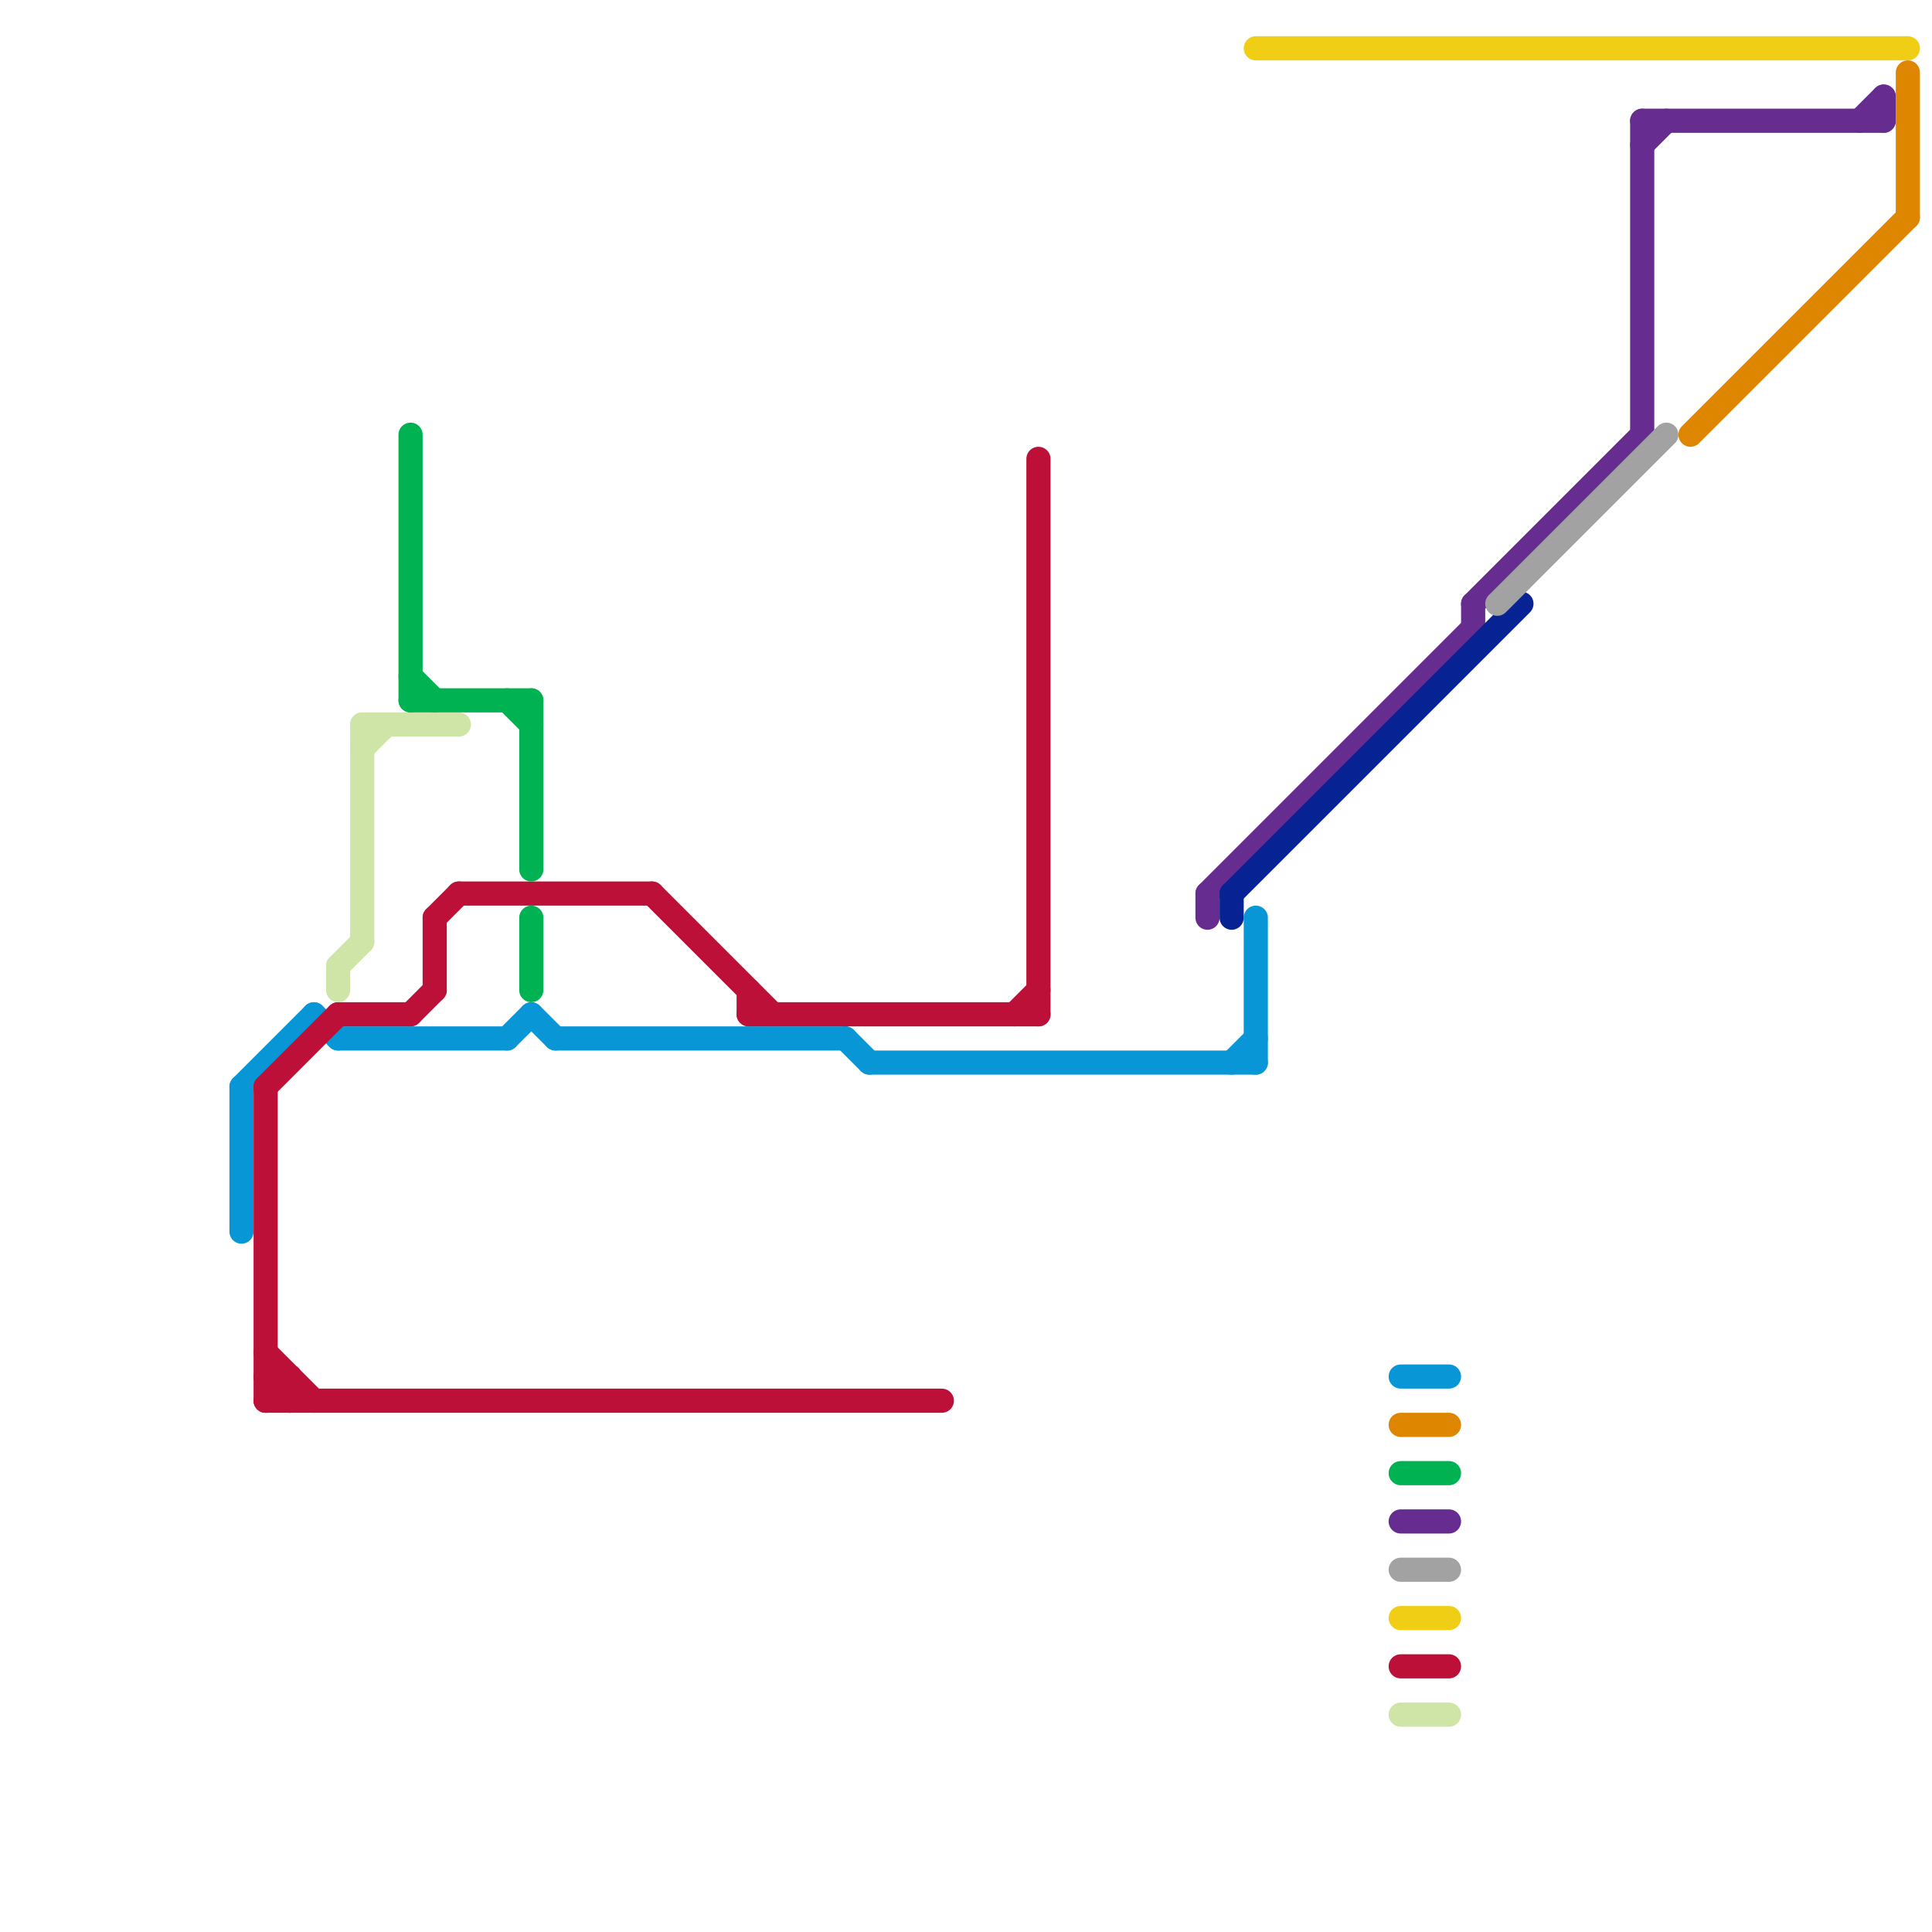
<svg version="1.1" xmlns="http://www.w3.org/2000/svg" viewBox="0 0 80 80">
<style>text { font: 1px Helvetica; font-weight: 600; white-space: pre; dominant-baseline: central; } line { stroke-width: 1; fill: none; stroke-linecap: round; stroke-linejoin: round; } .c0 { stroke: #0896d7 } .c1 { stroke: #bd1038 } .c2 { stroke: #cfe4a7 } .c3 { stroke: #00b251 } .c4 { stroke: #662c90 } .c5 { stroke: #062293 } .c6 { stroke: #f0ce15 } .c7 { stroke: #df8600 } .c8 { stroke: #a2a2a2 }</style><defs><g id="wm-xf"><circle r="1.2" fill="#000"/><circle r="0.9" fill="#fff"/><circle r="0.6" fill="#000"/><circle r="0.3" fill="#fff"/></g><g id="wm"><circle r="0.6" fill="#000"/><circle r="0.3" fill="#fff"/></g></defs><line class="c0" x1="13" y1="42" x2="14" y2="43"/><line class="c0" x1="14" y1="43" x2="21" y2="43"/><line class="c0" x1="36" y1="44" x2="52" y2="44"/><line class="c0" x1="22" y1="42" x2="23" y2="43"/><line class="c0" x1="58" y1="57" x2="60" y2="57"/><line class="c0" x1="10" y1="45" x2="10" y2="51"/><line class="c0" x1="52" y1="38" x2="52" y2="44"/><line class="c0" x1="10" y1="45" x2="13" y2="42"/><line class="c0" x1="21" y1="43" x2="22" y2="42"/><line class="c0" x1="35" y1="43" x2="36" y2="44"/><line class="c0" x1="23" y1="43" x2="35" y2="43"/><line class="c0" x1="51" y1="44" x2="52" y2="43"/><line class="c1" x1="58" y1="69" x2="60" y2="69"/><line class="c1" x1="27" y1="37" x2="32" y2="42"/><line class="c1" x1="11" y1="58" x2="12" y2="57"/><line class="c1" x1="14" y1="42" x2="17" y2="42"/><line class="c1" x1="11" y1="56" x2="13" y2="58"/><line class="c1" x1="11" y1="57" x2="12" y2="58"/><line class="c1" x1="31" y1="42" x2="43" y2="42"/><line class="c1" x1="11" y1="45" x2="14" y2="42"/><line class="c1" x1="42" y1="42" x2="43" y2="41"/><line class="c1" x1="12" y1="57" x2="12" y2="58"/><line class="c1" x1="11" y1="45" x2="11" y2="58"/><line class="c1" x1="11" y1="57" x2="12" y2="57"/><line class="c1" x1="11" y1="58" x2="39" y2="58"/><line class="c1" x1="31" y1="41" x2="31" y2="42"/><line class="c1" x1="19" y1="37" x2="27" y2="37"/><line class="c1" x1="43" y1="19" x2="43" y2="42"/><line class="c1" x1="18" y1="38" x2="19" y2="37"/><line class="c1" x1="18" y1="38" x2="18" y2="41"/><line class="c1" x1="17" y1="42" x2="18" y2="41"/><line class="c2" x1="15" y1="31" x2="16" y2="30"/><line class="c2" x1="15" y1="30" x2="15" y2="39"/><line class="c2" x1="14" y1="40" x2="15" y2="39"/><line class="c2" x1="15" y1="30" x2="19" y2="30"/><line class="c2" x1="14" y1="40" x2="14" y2="41"/><line class="c2" x1="58" y1="71" x2="60" y2="71"/><line class="c3" x1="17" y1="29" x2="22" y2="29"/><line class="c3" x1="58" y1="61" x2="60" y2="61"/><line class="c3" x1="17" y1="28" x2="18" y2="29"/><line class="c3" x1="21" y1="29" x2="22" y2="30"/><line class="c3" x1="22" y1="38" x2="22" y2="41"/><line class="c3" x1="17" y1="18" x2="17" y2="29"/><line class="c3" x1="22" y1="29" x2="22" y2="36"/><line class="c4" x1="61" y1="25" x2="61" y2="26"/><line class="c4" x1="68" y1="6" x2="69" y2="5"/><line class="c4" x1="61" y1="25" x2="68" y2="18"/><line class="c4" x1="58" y1="63" x2="60" y2="63"/><line class="c4" x1="78" y1="4" x2="78" y2="5"/><line class="c4" x1="50" y1="37" x2="61" y2="26"/><line class="c4" x1="68" y1="5" x2="78" y2="5"/><line class="c4" x1="68" y1="5" x2="68" y2="18"/><line class="c4" x1="50" y1="37" x2="50" y2="38"/><line class="c4" x1="77" y1="5" x2="78" y2="4"/><line class="c5" x1="51" y1="37" x2="51" y2="38"/><line class="c5" x1="51" y1="37" x2="63" y2="25"/><line class="c6" x1="52" y1="2" x2="79" y2="2"/><line class="c6" x1="58" y1="67" x2="60" y2="67"/><line class="c7" x1="70" y1="18" x2="79" y2="9"/><line class="c7" x1="79" y1="3" x2="79" y2="9"/><line class="c7" x1="58" y1="59" x2="60" y2="59"/><line class="c8" x1="58" y1="65" x2="60" y2="65"/><line class="c8" x1="62" y1="25" x2="69" y2="18"/>
</svg>
